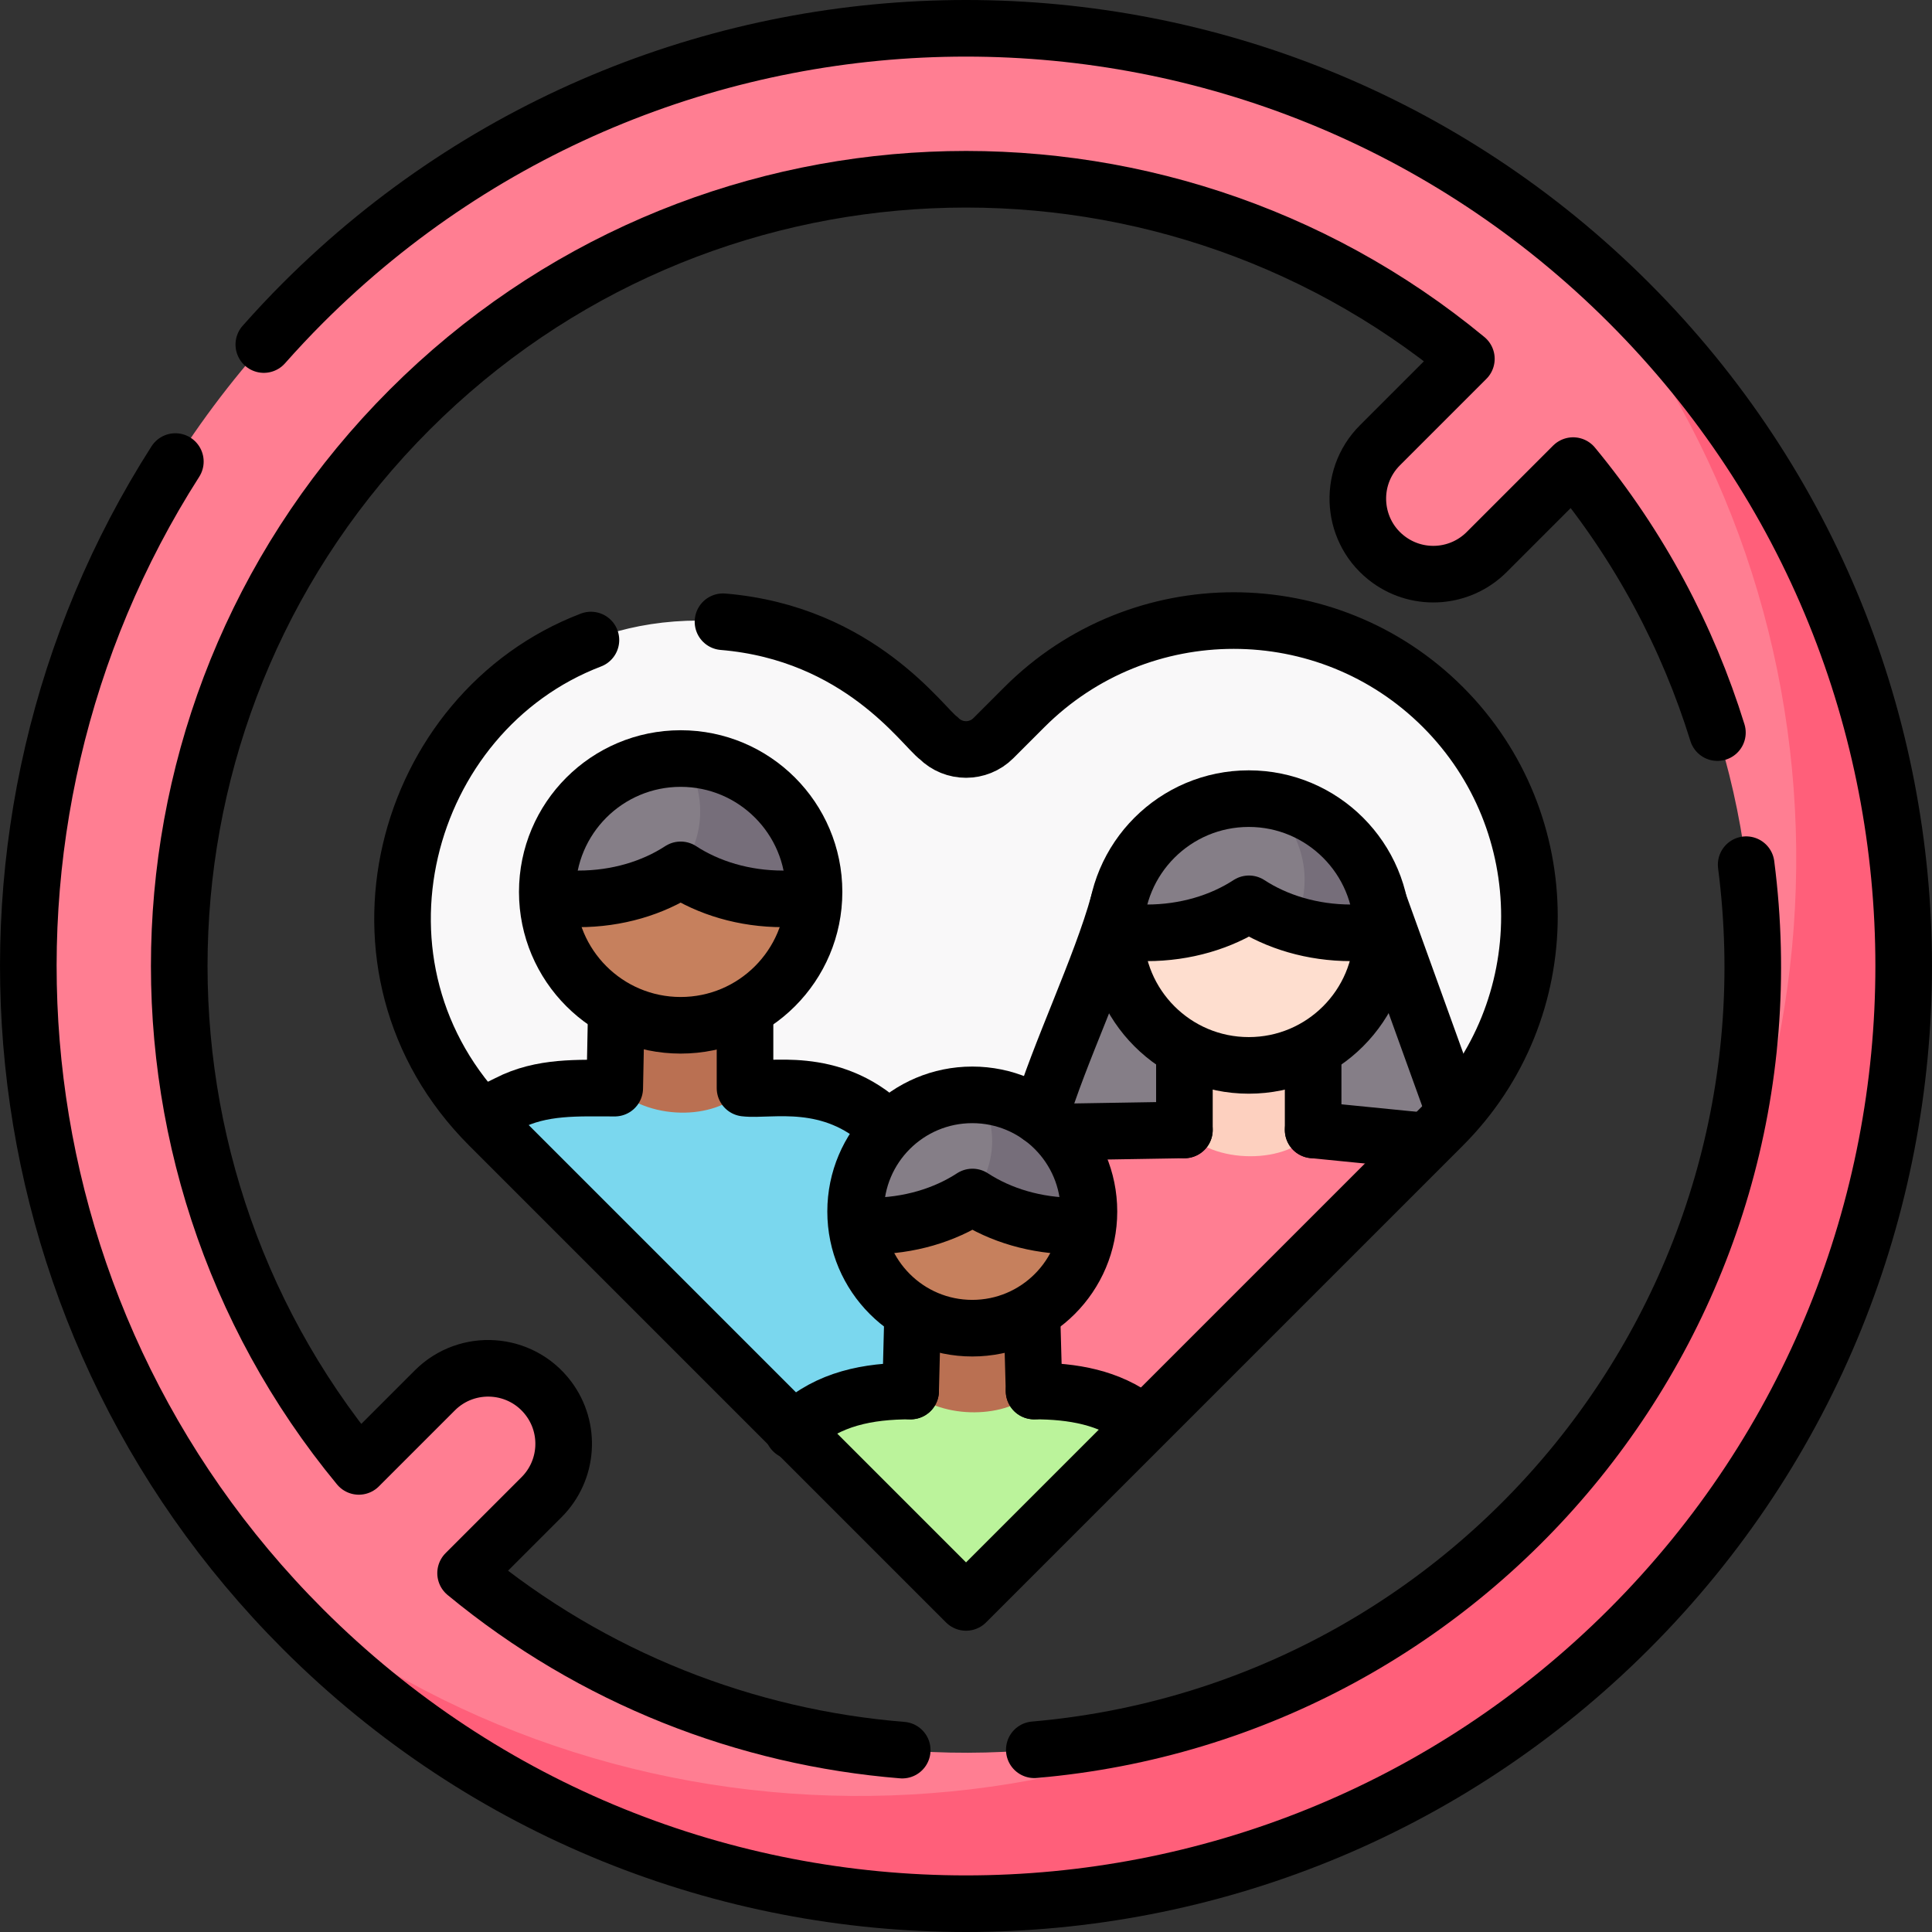 <?xml version="1.0" encoding="UTF-8"?>
<svg xmlns="http://www.w3.org/2000/svg" xmlns:xlink="http://www.w3.org/1999/xlink" version="1.1" id="Capa_1" x="0px" y="0px" viewBox="0 0 512 512" style="enable-background:new 0 0 512 512;" xml:space="preserve" width="512" height="512">
<rect x="0" y="0" width="512" height="512" fill="#333333" stroke="none"/>
<g>
	<g>
		<path style="fill:#F9F8F9;" d="M134.295,297.238L253.18,409.85c1.562,1.562,4.095,1.562,5.657,0l120.352-115.482&#10;&#9;&#9;&#9;c1.085-1.085,6.338,0.584,6.338,0.584c27.394-30.755,26.349-78.079-3.138-107.567c-30.574-30.571-80.321-30.57-110.895,0.001&#10;&#9;&#9;&#9;l-8.236,8.235c-4.004,4.004-10.496,4.004-14.499,0c-4.423-3.169-22.929-30.807-63.683-31.164&#10;&#9;&#9;&#9;c-69.064,0.088-103.062,82.07-57.93,131.233C127.145,295.69,133.442,296.386,134.295,297.238z"/>
		<path style="fill:#857E87;" d="M385.526,294.951c-1.01,1.13-2.052,2.238-3.142,3.329l-4.17,4.17l-55.026,17.678l-50.224-14.488&#10;&#9;&#9;&#9;l23.46-66.32h69.02L385.526,294.951z"/>
		<path style="fill:#FF7E92;" d="M378.215,302.45l-75.01,75.01l-39.87-4.02l9.63-67.8l1.93-5.44l38.99-0.76&#10;&#9;&#9;&#9;c9.342,5.853,25.565,5.841,34.11,0L378.215,302.45z"/>
		<path style="fill:#7AD7EE;" d="M249.495,378.37l-39.01,0.77l-80.86-80.86c-0.85-0.85-1.68-1.71-2.48-2.591&#10;&#9;&#9;&#9;c3.37-1.45,6.65-2.85,7.48-3.28c8.96-4.62,18.55-4.04,28.29-4.04c12.321,3.597,21.928,4.554,34.52,0h11.96&#10;&#9;&#9;&#9;c9.68,0,18.48,3.75,25.02,9.89l7.79,7.4L249.495,378.37z"/>
		<path style="fill:#BA7052;" d="M197.435,261.13v27.24c-6.67,8.16-24.32,9.15-34.52,0l0.41-27.24H197.435z"/>
		<path style="fill:#FDD0BF;" d="M347.995,269.57v29.87c-5.89,9.37-27.22,9.23-34.11,0v-29.87H347.995z"/>
		<path style="fill:#857E87;" d="M366.275,246.13c-9.66,2.93-19.25,5.71-27,0c-4.82-3.55-11.86-3.55-16.67,0&#10;&#9;&#9;&#9;c-7.75,5.71-17.34,2.93-27,0c0.46-19.12,16.1-34.48,35.33-34.48c6.453,0,12.502,1.729,17.71,4.75&#10;&#9;&#9;&#9;C357.824,224.674,362.577,233.703,366.275,246.13z"/>
		<path style="fill:#BA7052;" d="M274.035,368.64c-0.446,12.975-29.058,12.975-32.71,0l0.53-27.1l31.62,0.92L274.035,368.64z"/>
		<path style="fill:#BBF39B;" d="M303.205,377.46l-44.37,44.37c-1.56,1.56-4.09,1.56-5.66,0l-42.69-42.69l0.77-0.89&#10;&#9;&#9;&#9;c8.31-7.57,18.74-9.61,30.07-9.61c8.45,7.66,25.82,7.37,32.71,0c10.32,0,19.89,1.7,27.8,7.74L303.205,377.46z"/>
		<g>
			<path style="fill:#857E87;" d="M288.335,324.9c-1.05,0-2.234,2.036-3.264,1.986c-7.62-0.38-14.527-1.41-20.787-3.93&#10;&#9;&#9;&#9;&#9;c-1.94-0.77-3.79-1.63-5.54-2.58c-0.6-0.33-1.3-0.33-1.9,0c-8.22,4.43-19.35,7.781-29.86,4.525c-0.16-1.25-0.24-2.53-0.24-3.83&#10;&#9;&#9;&#9;&#9;c0-17.08,13.85-30.92,30.92-30.92c3.67,0,7.19,0.64,10.46,1.82c9.62,6.87,16.28,14.53,17.17,26.35&#10;&#9;&#9;&#9;&#9;C286.435,320.34,287.345,322.72,288.335,324.9z"/>
			<path style="fill:#766E7A;" d="M288.575,321.07c0,1.3-0.11,2.58-0.33,3.83c-12.259,6.927-26.243,4.668-33.197-4.57&#10;&#9;&#9;&#9;&#9;c4.967-5.05,7.883-11.23,7.883-17.91c0-3.67-0.867-7.19-2.49-10.45C276.853,296.25,288.575,307.67,288.575,321.07z"/>
			<path style="fill:#C6805D;" d="M288.335,324.9c-1.88,15.27-14.89,27.08-30.67,27.08c-13.4,0-24.81-8.53-29.1-20.46&#10;&#9;&#9;&#9;&#9;c-0.76-2.11-1.3-4.32-1.58-6.62c11.24-0.05,21.56-2.72,29.78-7.15c0.6-0.33,1.3-0.33,1.9,0c1.75,0.95,3.6,1.81,5.54,2.58&#10;&#9;&#9;&#9;&#9;c6.26,2.52,13.39,4.11,21.01,4.49C286.245,324.87,287.285,324.9,288.335,324.9z"/>
		</g>
		<g>
			<path style="fill:#857E87;" d="M215.453,240.751c-1.201,0-2.554,2.327-3.731,2.27c-8.712-0.435-16.608-1.612-23.766-4.493&#10;&#9;&#9;&#9;&#9;c-2.218-0.88-4.333-1.864-6.334-2.95c-0.686-0.377-1.486-0.377-2.172,0c-9.398,5.065-22.123,8.896-34.139,5.173&#10;&#9;&#9;&#9;&#9;c-0.183-1.429-0.274-2.892-0.274-4.379c0-19.528,15.835-35.352,35.351-35.352c4.196,0,8.221,0.732,11.959,2.081&#10;&#9;&#9;&#9;&#9;c10.999,7.854,18.613,16.612,19.631,30.126C213.281,235.538,214.321,238.259,215.453,240.751z"/>
			<path style="fill:#766E7A;" d="M215.728,236.372c0,1.486-0.13,2.95-0.388,4.379c-14.421,7.919-30.872,5.337-39.052-5.225&#10;&#9;&#9;&#9;&#9;c5.843-5.774,9.273-12.839,9.273-20.477c0-4.196-1.019-8.22-2.929-11.948C201.939,207.995,215.728,221.052,215.728,236.372z"/>
			<path style="fill:#C6805D;" d="M215.453,240.751c-2.15,17.458-17.024,30.961-35.066,30.961c-15.32,0-28.366-9.753-33.27-23.392&#10;&#9;&#9;&#9;&#9;c-0.869-2.413-1.486-4.939-1.807-7.569c12.851-0.057,24.65-3.11,34.048-8.175c0.686-0.377,1.486-0.377,2.172,0&#10;&#9;&#9;&#9;&#9;c2.001,1.086,4.116,2.069,6.334,2.95c7.157,2.881,15.309,4.699,24.021,5.133C213.064,240.717,214.253,240.751,215.453,240.751z"/>
		</g>
		<path style="fill:#766E7A;" d="M363.471,245.189c-7.235,7.062-14.237,5.509-21.301,1.29c2.301-4.11,3.568-8.6,3.568-13.31&#10;&#9;&#9;&#9;c0-0.29,0-0.58-0.014-0.86c-0.207-6.13-2.563-11.87-6.545-16.85C353.385,221.439,363.044,232.479,363.471,245.189z"/>
		<path style="fill:#FEDECF;" d="M366.275,246.13c-3.848,1.117-9.554,2.255-14.93,1.359c-4.31-0.619-8.398-2.203-12.07-4.909&#10;&#9;&#9;&#9;c-4.82-3.55-11.86-3.55-16.67,0c-7.75,5.71-17.34,6.48-27,3.55c-0.01,0.28-0.01,0.57-0.01,0.86c0,6.453,1.73,12.502,4.75,17.71&#10;&#9;&#9;&#9;c6.12,10.55,17.52,17.64,30.59,17.64c19.52,0,35.35-15.83,35.35-35.35C366.285,246.7,366.285,246.41,366.275,246.13z"/>
		<path style="fill:#FF7E92;" d="M432.335,84.283c-1.91-1.909-6.456-8.236-6.651-8.417c-2.496-2.326-5.372-6.34-7.938-8.544&#10;&#9;&#9;&#9;C320.109-16.555,172.794-12.236,80.272,80.276c-92.341,92.35-96.798,239.282-13.403,336.921c2.18,2.25,4.877,4.655,6.953,6.914&#10;&#9;&#9;&#9;c-0.002-0.002,0.002,0.002,0,0c116.589,92.832,245.406,98.996,344.916-0.817C515.779,326.241,529.377,181.335,432.335,84.283z&#10;&#9;&#9;&#9; M108.562,108.566c76.384-76.384,197.286-81.109,279.186-14.176c0.46,0.376,0.493,1.071,0.074,1.491l-21.696,21.696&#10;&#9;&#9;&#9;c-6.931,6.931-7.819,17.862-2.098,25.821c7.201,10.018,21.665,11.194,30.389,2.47l21.696-21.696&#10;&#9;&#9;&#9;c0.051-0.05,0.311-0.295,0.715-0.293c0.203,0.001,0.363,0.066,0.49,0.139c0.104,0.059,0.205,0.129,0.286,0.227c0,0,0,0,0,0&#10;&#9;&#9;&#9;c66.933,81.9,62.208,202.802-14.176,279.186c-76.384,76.384-197.286,81.109-279.186,14.176c0,0,0,0,0,0c0,0,0,0,0,0&#10;&#9;&#9;&#9;c-0.162-0.304-0.699-0.543-0.074-1.49c12.9-12.9,6.463-6.463,19.363-19.363c8.604-8.604,7.598-22.832-2.131-30.14&#10;&#9;&#9;&#9;c-7.964-5.982-19.116-5.194-26.16,1.85l-19.363,19.363c-0.42,0.42-1.115,0.386-1.491-0.074&#10;&#9;&#9;&#9;C27.453,305.852,32.178,184.95,108.562,108.566z"/>
		<path style="fill:#FF5F7A;" d="M431.715,431.72c-99.51,99.82-263.61,96.46-358.77-7.67c-2.08-2.25-4.1-4.54-6.08-6.85&#10;&#9;&#9;&#9;c90.78,77.24,225.92,78.58,318.34,2.46c6.31-4.99,12.39-10.4,18.22-16.23c6.08-6.08,11.71-12.45,16.88-19.06&#10;&#9;&#9;&#9;c0.07-0.08,0.14-0.17,0.21-0.26c75.19-92.45,73.99-226.35-3.59-317.49c2.85,2.42,5.66,4.92,8.42,7.5&#10;&#9;&#9;&#9;c0.19,0.18,0.37,0.38,0.56,0.56c1.96,1.83,3.9,3.69,5.81,5.6C528.755,177.33,528.755,334.67,431.715,431.72z"/>
	</g>
	<g>
		<g>
			
				<line style="fill:none;stroke:#000000;stroke-width:15;stroke-linecap:round;stroke-linejoin:round;stroke-miterlimit:10;" x1="347.995" y1="299.443" x2="377.621" y2="302.388"/>
			
				<line style="fill:none;stroke:#000000;stroke-width:15;stroke-linecap:round;stroke-linejoin:round;stroke-miterlimit:10;" x1="281.111" y1="299.984" x2="313.882" y2="299.443"/>
			
				<line style="fill:none;stroke:#000000;stroke-width:15;stroke-linecap:round;stroke-linejoin:round;stroke-miterlimit:10;" x1="313.882" y1="299.443" x2="313.882" y2="278.661"/>
			
				<line style="fill:none;stroke:#000000;stroke-width:15;stroke-linecap:round;stroke-linejoin:round;stroke-miterlimit:10;" x1="347.995" y1="279.012" x2="347.995" y2="299.443"/>
			
				<circle style="fill:none;stroke:#000000;stroke-width:15;stroke-linecap:round;stroke-linejoin:round;stroke-miterlimit:10;" cx="330.939" cy="246.993" r="35.346"/>
			<path style="fill:none;stroke:#000000;stroke-width:15;stroke-linecap:round;stroke-linejoin:round;stroke-miterlimit:10;" d="&#10;&#9;&#9;&#9;&#9;M296.428,239.322c-4.669,16.993-15.847,40.044-20.745,56.629"/>
			
				<line style="fill:none;stroke:#000000;stroke-width:15;stroke-linecap:round;stroke-linejoin:round;stroke-miterlimit:10;" x1="365.45" y1="239.322" x2="384.833" y2="293.04"/>
			
				<circle style="fill:none;stroke:#000000;stroke-width:15;stroke-linecap:round;stroke-linejoin:round;stroke-miterlimit:10;" cx="180.382" cy="236.367" r="35.346"/>
			<path style="fill:none;stroke:#000000;stroke-width:15;stroke-linecap:round;stroke-linejoin:round;stroke-miterlimit:10;" d="&#10;&#9;&#9;&#9;&#9;M234.418,298.257c-14.306-13.406-30.448-9.084-36.98-9.89v-20.371"/>
			<path style="fill:none;stroke:#000000;stroke-width:15;stroke-linecap:round;stroke-linejoin:round;stroke-miterlimit:10;" d="&#10;&#9;&#9;&#9;&#9;M129.662,294.899c1.56-0.905,3.218-1.586,4.961-2.485c8.959-4.619,18.55-4.047,28.29-4.047l0.412-20.605"/>
			<path style="fill:none;stroke:#000000;stroke-width:15;stroke-linecap:round;stroke-linejoin:round;stroke-miterlimit:10;" d="&#10;&#9;&#9;&#9;&#9;M274.036,368.635c10.323,0,19.891,1.706,27.795,7.74"/>
			<path style="fill:none;stroke:#000000;stroke-width:15;stroke-linecap:round;stroke-linejoin:round;stroke-miterlimit:10;" d="&#10;&#9;&#9;&#9;&#9;M211.253,378.249c8.316-7.569,18.742-9.613,30.072-9.613"/>
			<path style="fill:none;stroke:#000000;stroke-width:15;stroke-linecap:round;stroke-linejoin:round;stroke-miterlimit:10;" d="&#10;&#9;&#9;&#9;&#9;M210.158,379.289c0.361-0.358,0.725-0.705,1.094-1.041"/>
			
				<line style="fill:none;stroke:#000000;stroke-width:15;stroke-linecap:round;stroke-linejoin:round;stroke-miterlimit:10;" x1="274.036" y1="368.635" x2="273.474" y2="348.352"/>
			
				<line style="fill:none;stroke:#000000;stroke-width:15;stroke-linecap:round;stroke-linejoin:round;stroke-miterlimit:10;" x1="241.854" y1="348.118" x2="241.325" y2="368.635"/>
			
				<circle style="fill:none;stroke:#000000;stroke-width:15;stroke-linecap:round;stroke-linejoin:round;stroke-miterlimit:10;" cx="257.664" cy="321.065" r="30.916"/>
			<path style="fill:none;stroke:#000000;stroke-width:15;stroke-linecap:round;stroke-linejoin:round;stroke-miterlimit:10;" d="&#10;&#9;&#9;&#9;&#9;M214.888,238.21h-7.397c-10.296,0-19.74-2.885-27.109-7.688c-7.369,4.803-16.813,7.688-27.109,7.688h-7.489"/>
			<path style="fill:none;stroke:#000000;stroke-width:15;stroke-linecap:round;stroke-linejoin:round;stroke-miterlimit:10;" d="&#10;&#9;&#9;&#9;&#9;M365.491,247.21h-7.397c-10.296,0-19.74-2.885-27.109-7.688c-7.369,4.803-16.813,7.688-27.109,7.688h-7.489"/>
			<path style="fill:none;stroke:#000000;stroke-width:15;stroke-linecap:round;stroke-linejoin:round;stroke-miterlimit:10;" d="&#10;&#9;&#9;&#9;&#9;M287.216,324.908h-2.397c-10.296,0-19.74-2.885-27.109-7.688c-7.369,4.803-16.813,7.688-27.109,7.688h-2.489"/>
		</g>
		<g>
			<g>
				<path style="fill:none;stroke:#000000;stroke-width:15;stroke-linecap:round;stroke-linejoin:round;stroke-miterlimit:10;" d="&#10;&#9;&#9;&#9;&#9;&#9;M46.471,122.319C-15.001,218.476-3.745,347.692,80.275,431.72c97.05,97.04,254.39,97.04,351.44,0&#10;&#9;&#9;&#9;&#9;&#9;c97.04-97.05,97.04-254.39,0-351.44c-97.05-97.04-254.39-97.04-351.44,0c-3.592,3.593-7.035,7.277-10.361,11.029"/>
			</g>
			<g>
				<path style="fill:none;stroke:#000000;stroke-width:15;stroke-linecap:round;stroke-linejoin:round;stroke-miterlimit:10;" d="&#10;&#9;&#9;&#9;&#9;&#9;M462.751,229.148c15.289,118.344-71.205,224.385-188.649,234.558"/>
				<path style="fill:none;stroke:#000000;stroke-width:15;stroke-linecap:round;stroke-linejoin:round;stroke-miterlimit:10;" d="&#10;&#9;&#9;&#9;&#9;&#9;M455.133,194.148c-7.83-25.281-20.569-49.37-38.238-70.758l-22.909,22.909c-6.93,6.931-17.862,7.819-25.82,2.098&#10;&#9;&#9;&#9;&#9;&#9;c-10.018-7.201-11.193-21.665-2.47-30.388L388.605,95.1c-81.91-67.67-203.39-63.18-280.04,13.47&#10;&#9;&#9;&#9;&#9;&#9;c-76.65,76.65-81.14,198.13-13.47,280.04l20.134-20.134c8.604-8.604,22.832-7.598,30.139,2.131&#10;&#9;&#9;&#9;&#9;&#9;c5.982,7.964,5.194,19.116-1.849,26.159L123.385,416.9c33.809,27.931,74.36,43.556,115.717,46.9"/>
			</g>
		</g>
		<g>
			<path style="fill:none;stroke:#000000;stroke-width:15;stroke-linecap:round;stroke-linejoin:round;stroke-miterlimit:10;" d="&#10;&#9;&#9;&#9;&#9;M156.601,169.618c-50.004,19.114-68.614,87.02-26.973,128.661l126.38,126.38l126.38-126.38&#10;&#9;&#9;&#9;&#9;c30.572-30.574,30.572-80.321,0-110.895c-30.573-30.571-80.321-30.57-110.895,0.001l-8.236,8.235&#10;&#9;&#9;&#9;&#9;c-4.004,4.004-10.495,4.004-14.499,0c-4.179-2.994-20.943-27.822-57.157-30.852"/>
		</g>
	</g>
</g>















</svg>

